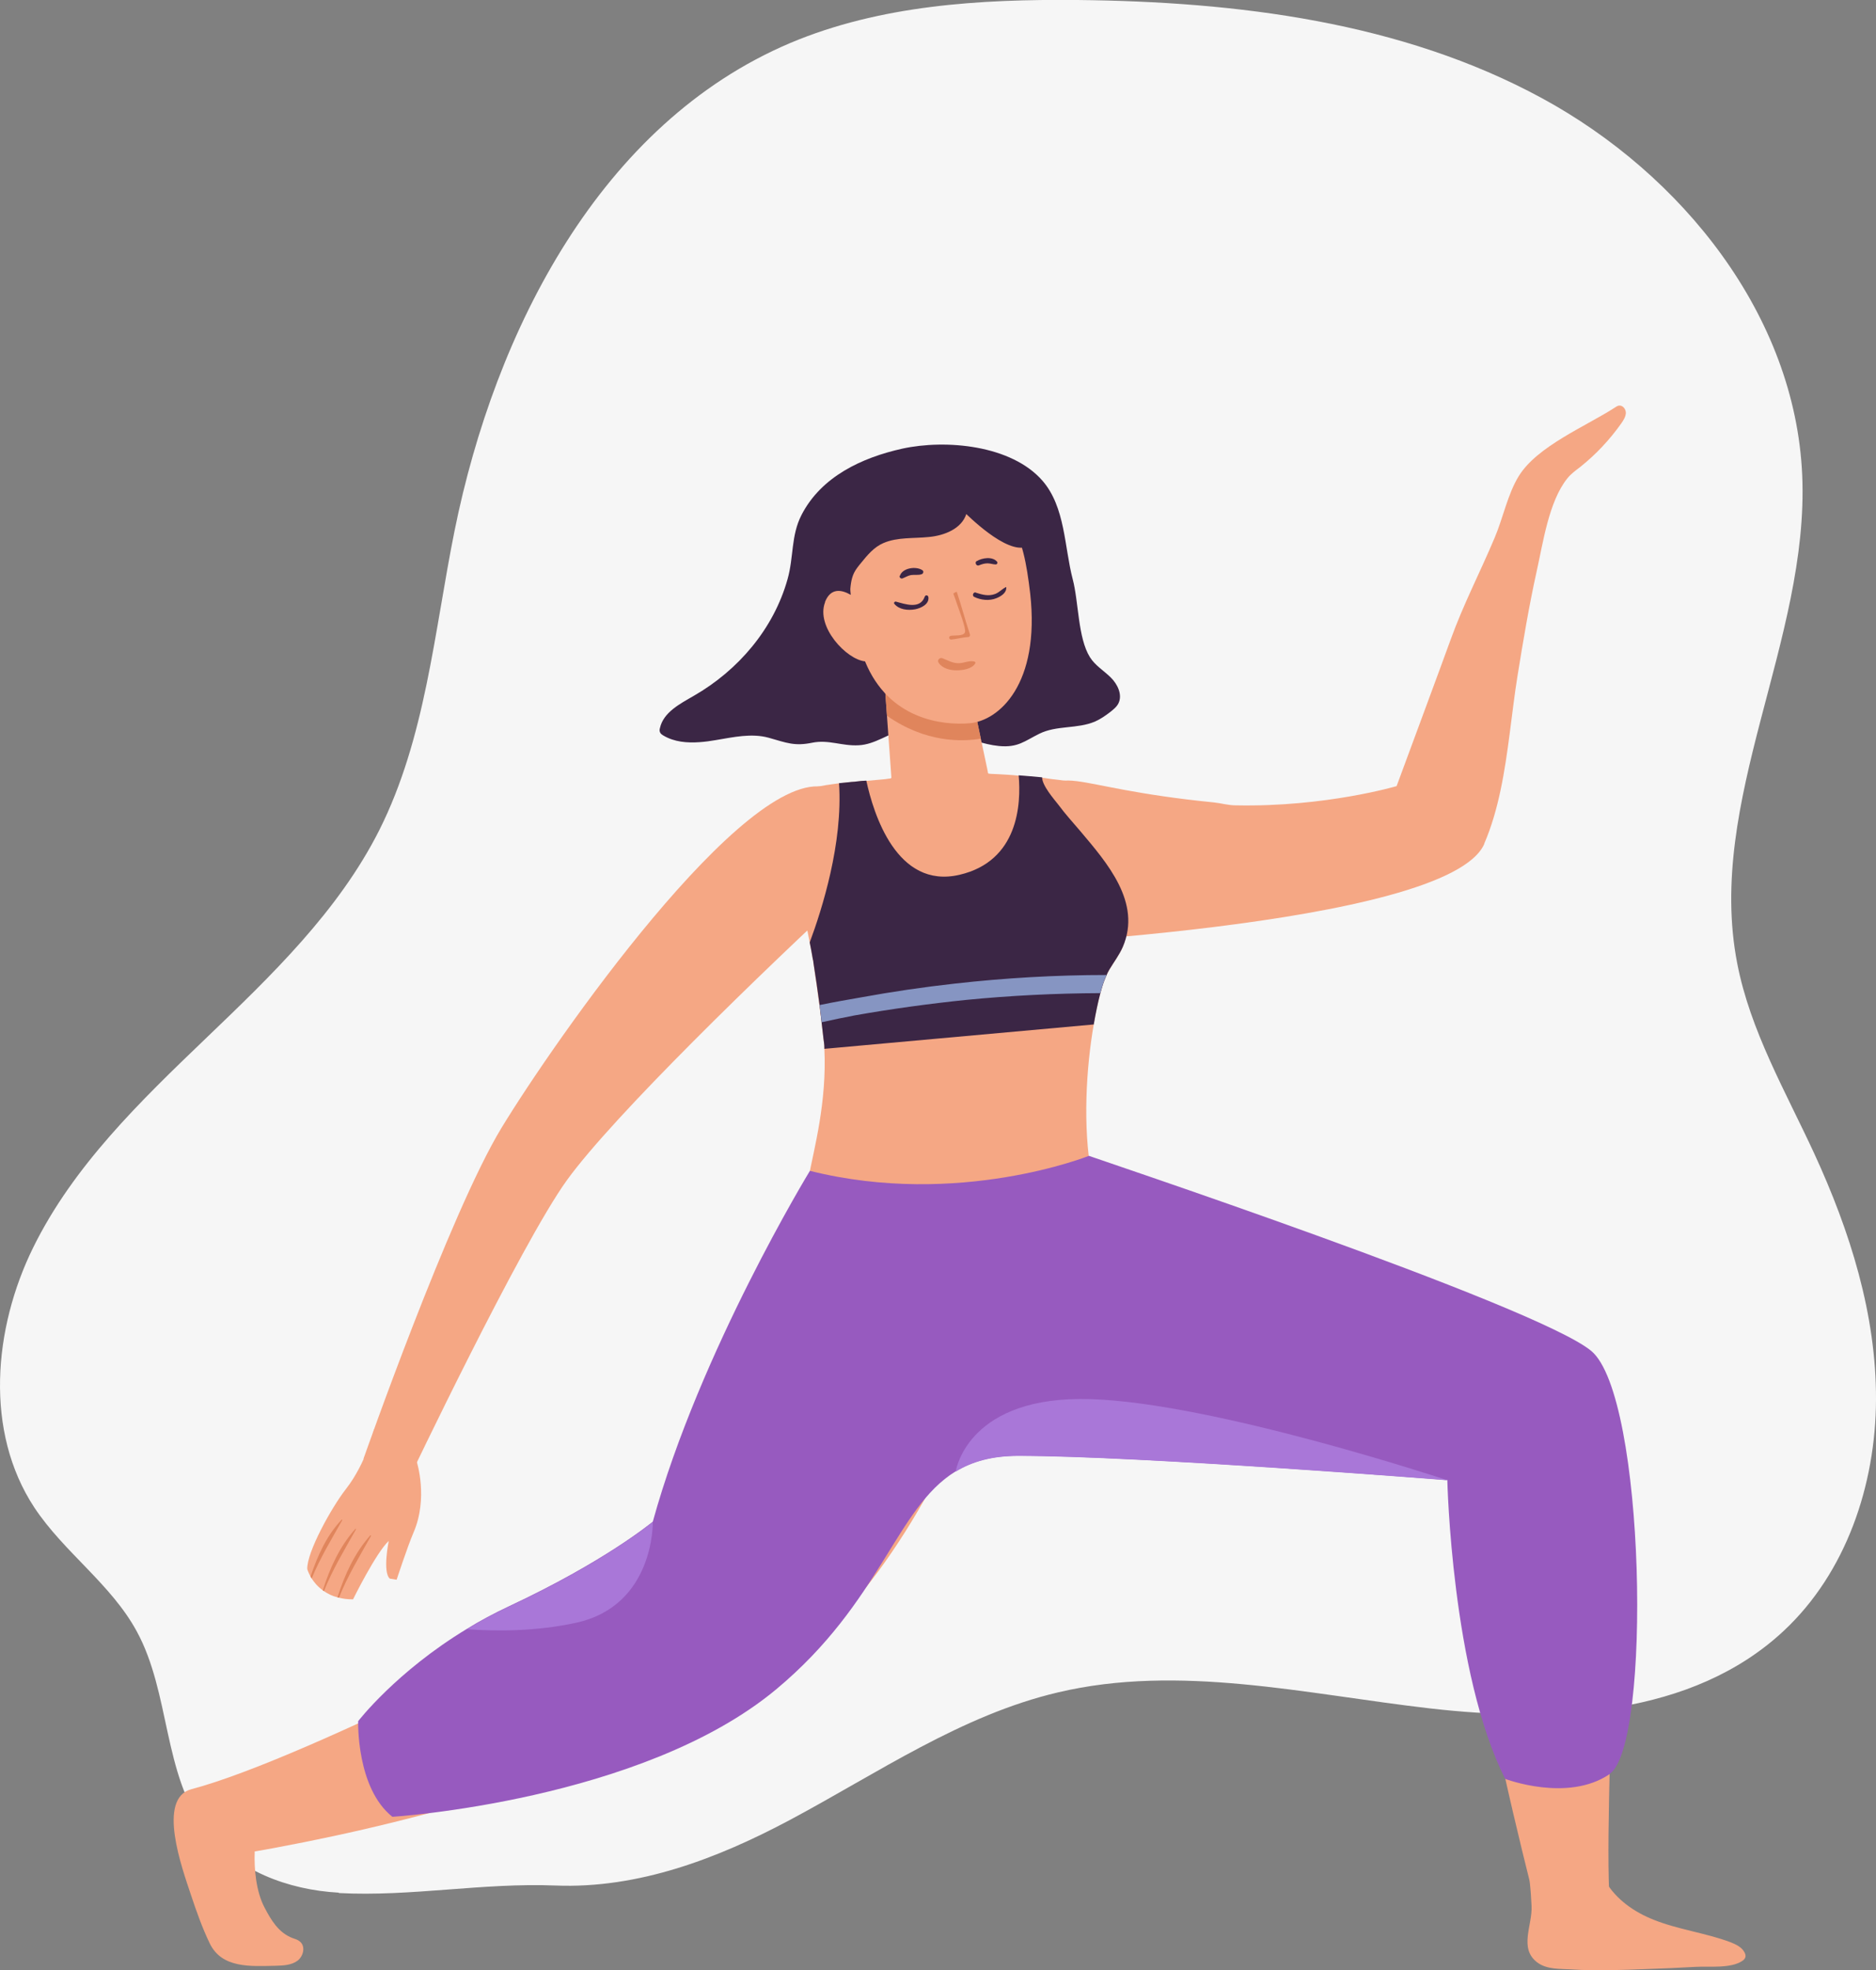 <svg xmlns="http://www.w3.org/2000/svg" viewBox="0 0 102.45 107.55"><rect x="0" y="0" width="102.45" height="107.55" fill="#808080" stroke="none"/><defs><style>.d{fill:#f6f6f6;}.e{fill:#f5a784;}.f{fill:#a977d8;}.g{fill:#e0855c;}.h{fill:#975abf;}.i{fill:#8695c2;}.j{fill:#3b2645;}</style></defs><g id="a"></g><g id="b"><g id="c"><g><path class="d" d="M18.5,103.31c-2.76-.15-5.61-1.21-7.28-3.42-2.33-3.06-1.91-7.46-3.75-10.84-1.4-2.58-3.98-4.32-5.6-6.77-2.72-4.14-2.24-9.76-.05-14.2,2.19-4.44,5.84-7.97,9.42-11.4,3.58-3.43,7.24-6.94,9.47-11.36,2.53-5.03,3-10.81,4.11-16.33,2.22-11,8-22.26,18.33-26.64C48.06,.28,53.52-.05,58.84,0c8.72,.09,17.68,1.19,25.35,5.35s13.85,11.87,14.23,20.59c.39,9.02-5.27,17.78-3.55,26.64,.71,3.68,2.64,6.99,4.21,10.39,1.95,4.23,3.39,8.78,3.37,13.44-.02,4.66-1.64,9.44-5.04,12.61-4.98,4.65-12.57,5.01-19.34,4.23-6.77-.78-13.67-2.44-20.3-.87-5.27,1.24-9.85,4.41-14.63,6.96-3.94,2.1-8.27,3.76-12.8,3.58-3.99-.16-7.89,.62-11.84,.41Z"></path><path class="j" d="M38.21,40.51c.29-.02,.59-.06,.87-.11,.96-.16,1.96-.39,2.9-.13,.99,.28,1.41,.47,2.38,.27,.9-.18,1.61,.19,2.53,.14,.9-.04,1.67-.67,2.55-.89,1.79-.45,3.39,.76,5.11,.93,1.04,.1,1.4-.27,2.21-.67,.95-.47,2.08-.25,3.05-.67,.29-.13,.55-.31,.8-.5,.18-.14,.37-.29,.47-.49,.23-.47-.05-1.05-.43-1.42-.38-.37-.85-.65-1.13-1.1-.66-1.06-.61-3.02-.94-4.26-.46-1.76-.4-3.93-1.65-5.37-1.7-1.95-5.28-2.27-7.66-1.75-2.2,.49-4.42,1.52-5.5,3.62-.58,1.13-.42,2.3-.76,3.5-.76,2.72-2.7,4.98-5.12,6.37-.76,.44-1.66,.9-1.85,1.76-.02,.07-.03,.15,0,.22,.03,.09,.11,.14,.19,.19,.59,.35,1.29,.41,1.98,.36Z"></path><path class="e" d="M61.32,51.68c-.19,.44-.49,.83-.74,1.25-.14,.25-.27,.56-.39,.94-.17,.56-.33,1.26-.46,2.05-.41,2.36-.61,5.55-.12,8.22-1.02,.4-3.65,1.29-6.86,1.39-4.14,.13-7.4-.33-8.6-1.23,.31-1.6,1.01-4.15,.87-7.05v-.07c0-.17-.03-.33-.05-.49-.15-1.4-.35-2.77-.55-4.15,0-.05-.01-.11-.03-.17-.05-.31-.11-.61-.17-.92-.13-.71-.29-1.41-.49-2.11-.42-1.55-1.05-3.27-.83-4.91,.11-.82,.72-1.21,1.46-1.42,.49-.13,.99-.19,1.44-.25,.17-.02,.34-.03,.5-.05,.11-.01,.21-.03,.32-.03,.03,0,.06,0,.09-.01,.21-.03,.41-.04,.58-.05,.03,0,.05,0,.07,0,.59-.06,1-.08,1.19-.12,.09,0,.13-.03,.13-.05l-.45-6.27s.73-.12,1.62-.13c1.32,0,2.97,.25,3.14,1.56l.92,4.34s.05,.26,.05,.26c.01,.02,.06,.02,.14,.03,.17,.01,.52,.02,.95,.05,.18,.01,.37,.03,.58,.05,.4,.03,.84,.06,1.28,.11,.17,.02,.33,.05,.48,.07,.29,.03,.58,.07,.87,.11,.84,.13,1.6,.37,1.82,1.22,.21,.79,.31,1.55,.46,2.32,.08,.41,.17,.83,.31,1.25,.04,.11,.07,.23,.12,.34,.48,1.27,.87,2.7,.34,3.94Z"></path><path class="e" d="M81.69,28.55v.07s0-.05,0-.07Zm-.63,17.49c.79-1.83,1.12-3.95,1.39-6.03,.14-1.06,.26-2.11,.42-3.1,.31-1.92,.63-3.83,1.05-5.73,.35-1.56,.66-3.79,1.66-5.05,.2-.26,.47-.45,.73-.65,.85-.68,1.6-1.48,2.23-2.37,.12-.17,.24-.36,.25-.57,0-.21-.17-.43-.38-.4-.08,.01-.15,.06-.21,.1-1.59,1.03-4.25,2.11-5.26,3.75-.6,.97-.86,2.29-1.31,3.35-.79,1.88-1.71,3.64-2.4,5.55-.44,1.22-2.42,6.56-2.96,8.02,0,0-3.89,1.15-8.78,1.05-.42,0-.81-.12-1.2-.16-4.23-.42-6.27-1.01-7.48-1.16-.71-.09-1.14-.02-1.57,.3-5.21,4.01-4.18,8.76-4.18,8.76,0,0,26.02-1.06,28-5.64Z"></path><path class="g" d="M48.23,36.16l.21,2.91c2.11,1.48,4.1,1.42,5.12,1.25l-.57-2.72c-.17-1.31-1.83-1.57-3.14-1.56-.9,0-1.62,.13-1.62,.13Z"></path><path class="e" d="M45.05,32.87c.31-.8,.91-.69,1.41-.4-.14-1.33-.1-2.45,.18-3.27,.91-2.57,6-3.61,8.58-.52,.59,.7,.85,2.09,1.04,3.72,.55,4.94-1.7,6.95-3.32,7.08-1.47,.12-4.4-.2-5.7-3.38-1.02-.1-2.7-1.9-2.18-3.23Z"></path><path class="g" d="M51.89,34.71c.21-.05,.72,.04,.81-.2,.07-.2-.37-1.33-.43-1.52-.07-.21-.14-.4-.21-.59,.02-.01,.04-.03,.06-.04,.04-.03,.09-.05,.13-.06,.26,.78,.47,1.59,.72,2.33,.02,.06-.02,.14-.09,.14-.32,.02-.62,.11-.94,.14-.11,0-.15-.16-.04-.19Z"></path><path class="j" d="M53.34,30.63c.29-.18,.86-.27,1.11,.03,.05,.06,0,.15-.07,.15-.15,0-.29-.06-.45-.06-.17,0-.32,.05-.47,.11-.14,.06-.25-.16-.12-.24Z"></path><path class="j" d="M49.14,31.44c.14-.45,.9-.55,1.24-.31,.08,.06,.04,.18-.04,.21-.18,.07-.39,.02-.59,.05-.17,.03-.3,.12-.46,.18-.08,.04-.19-.05-.16-.14Z"></path><path class="g" d="M51.47,35.93c.31,.12,.55,.28,.91,.27,.28-.01,.56-.16,.83-.09,.04,.01,.08,.06,.05,.1-.18,.31-.7,.38-1.02,.38-.35,0-.77-.1-.98-.41-.1-.15,.06-.31,.21-.25Z"></path><path class="j" d="M53.29,32.35c.35,.11,.69,.21,1.06,.07,.23-.09,.38-.28,.6-.38,.04,.31-.28,.51-.53,.61-.39,.16-.85,.11-1.22-.07-.13-.06-.05-.28,.09-.24Z"></path><path class="j" d="M48.93,32.84c.49,.13,1.32,.44,1.57-.27,.04-.11,.18-.09,.2,.02,.06,.39-.41,.61-.73,.67-.39,.07-.87,.02-1.13-.3-.05-.06,.03-.14,.09-.12Z"></path><path class="j" d="M46.18,26.69c.54-.45,1.12-.87,1.78-1.11,1.08-.4,2.28-.29,3.43-.19,1.22,.1,2.47,.21,3.54,.8,.97,.53,2.34,2.2,1.5,3.37-.82,1.13-3.02-.89-3.66-1.5-.26,.8-1.19,1.17-2.03,1.25-.84,.09-1.72,0-2.49,.33-.52,.22-.88,.66-1.23,1.09-.14,.17-.28,.34-.38,.54-.17,.35-.2,.76-.22,1.15-.15-.22-.46-.27-.73-.28s-.56-.01-.77-.18c-.15-.12-.22-.32-.28-.5-.21-.64-.06-1.45-.05-2.12,0-1.2,.69-1.88,1.59-2.63Z"></path><path class="e" d="M20.42,78.05s-.42,1.81-1.53,3.23c-.78,1-2.14,3.44-2.11,4.37,0,0,.05,.17,.18,.41,.02,.03,.04,.07,.06,.1,.13,.2,.32,.44,.6,.64,.02,.02,.04,.03,.07,.05,.2,.14,.45,.27,.74,.34,.02,0,.05,.01,.08,.02,.23,.06,.48,.09,.77,.09,0,0,1.25-2.54,1.95-3.19,0,0-.35,1.71,.06,2.06l.37,.06s.59-1.8,.92-2.57c.82-1.89,.18-3.87,.18-3.87,0,0-1.11-2.57-2.35-1.75Z"></path><path class="g" d="M18.43,87.19l.08,.02c.47-1.18,1.12-2.25,1.75-3.37,.01-.02-.02-.05-.04-.03-.86,.97-1.4,2.15-1.79,3.38Z"></path><path class="g" d="M17.62,86.8s.04,.03,.07,.05c.47-1.18,1.12-2.25,1.75-3.37,.01-.02-.02-.05-.03-.03-.86,.96-1.39,2.13-1.78,3.35Z"></path><path class="g" d="M16.96,86.06s.04,.07,.06,.1c.46-1.11,1.07-2.12,1.67-3.18,.01-.02-.02-.05-.03-.03-.83,.87-1.32,1.98-1.7,3.1Z"></path><path class="e" d="M45.11,42.98s5.79,1.49,1.72,5.25c-5.24,4.83-13.34,12.69-15.87,16.19-2.53,3.5-8.64,16.33-8.64,16.33l-2.47-1.12s4.7-13.4,7.54-18.07,13.3-19.68,17.72-18.58Z"></path><path class="e" d="M51.87,75.63c12.52,2.82,28.12,4.46,28.12,4.46-.37,1.67-.06,4.88,.52,8.42,1.15,7.1,3.38,15.55,3.38,15.55,2.29,.69,3.99-.72,3.99-.72-.33-7.26,1.5-27.08-1.99-29.37-5.81-3.82-26.79-10.09-30.32-10.36-2.43-.18-4.81,.24-5.86,2.19-.44,.82-.66,1.92-.53,3.35,.01,.18,.03,.35,.06,.53,.72,4.77-3.12,4.66,2.64,5.96Z"></path><path class="e" d="M56.7,65.12c.04,.19-4.36,21.46-16.46,27.56-7.89,3.98-16.59,6.58-25.26,8.19-.36,.07-.72,.13-1.07,.19-.04,.97,.08,2.19,.53,3.05,.36,.69,.77,1.39,1.54,1.68,.14,.05,.29,.09,.4,.19,.32,.26,.19,.81-.14,1.05-.33,.24-.77,.26-1.18,.27-1.38,.03-2.95,.15-3.61-1.23-.41-.85-.73-1.76-1.03-2.66-.47-1.42-1.87-5.25,.04-5.75,6.41-1.69,22.63-10.22,25.35-11.77,2.46-1.4,4.95-16.02,8.97-20.5,4.02-4.48,11.22-3.42,11.92-.27Z"></path><path class="e" d="M83.54,102.72c.05,.44,.08,.88,.1,1.32,.05,1.05-.7,2.3,.3,3.07,.54,.41,1.27,.35,1.89,.39,1.36,.09,2.73,.03,4.09-.02,.89-.03,1.79-.07,2.68-.12,.74-.04,1.91,.1,2.54-.32,.08-.05,.16-.12,.18-.22,.02-.09-.01-.17-.05-.25-.16-.3-.48-.44-.78-.56-1.37-.51-2.83-.68-4.18-1.22-1.04-.41-2.06-1.1-2.65-2.13-.42-.74-.46-1.56-1.28-1.95-1.3-.62-3.01,.37-2.83,2Z"></path><path class="h" d="M87.9,96.84c-2.29,1.56-5.7,.26-5.7,.26-2.93-5.78-3.16-16.31-3.16-16.31,0,0-16.78-1.33-23.43-1.33-1.44,0-2.53,.31-3.43,.86-3.26,2-4.05,7.11-9.79,11.89-7.33,6.1-20.96,6.96-20.96,6.96-1.98-1.57-1.87-5.22-1.87-5.22,0,0,2.07-2.7,5.94-5.04,.71-.44,1.48-.85,2.31-1.24,5.19-2.43,7.68-4.49,7.84-4.61,2.57-9.31,8.58-19.15,8.58-19.15,8.12,2.03,15.24-.82,15.24-.82-.52-.15,24.42,8.15,27.43,10.65,2.97,2.47,3.3,21.52,1.01,23.08Z"></path><path class="f" d="M79.05,80.8s-16.78-1.33-23.43-1.33c-1.44,0-2.53,.31-3.43,.86,.03-.19,.75-4.17,7.37-3.96,6.79,.21,19.49,4.43,19.49,4.43Z"></path><path class="f" d="M31.45,88.58c-2.16,.47-4.34,.47-5.95,.35,.71-.44,1.48-.85,2.31-1.24,5.19-2.43,7.68-4.49,7.84-4.61,0,0,.1,4.57-4.2,5.5Z"></path><path class="j" d="M61.32,51.68c-.19,.44-.49,.83-.74,1.25-.05,.09-.11,.19-.15,.31-.09,.19-.17,.39-.24,.63-.03,.11-.07,.23-.1,.35-.13,.49-.25,1.07-.36,1.7l-14.71,1.33v-.07c0-.17-.03-.33-.05-.49-.03-.29-.17-1.5-.21-1.82-.1-.78-.22-1.56-.34-2.34,0-.05-.01-.11-.03-.17-.05-.31-.11-.61-.17-.92,.67-1.8,1.82-5.42,1.6-8.69,.17-.02,.34-.03,.5-.05,.11-.01,.21-.03,.32-.03,.03,0,.06,0,.09-.01,.21-.03,.41-.04,.58-.05,.39,1.8,1.66,5.94,5.09,5.14,3.22-.75,3.37-3.86,3.23-5.43,.4,.03,.84,.07,1.28,.11,0,.45,.65,1.19,.9,1.51,.37,.5,.79,.96,1.19,1.43,1.45,1.72,3.36,3.89,2.32,6.31Z"></path><path class="i" d="M60.43,53.23c-.09,.19-.17,.39-.24,.63-.03,.11-.07,.23-.1,.35-2.44,.01-4.89,.13-7.33,.37-2.04,.21-4.08,.49-6.11,.85-.59,.11-1.19,.24-1.78,.37-.03-.31-.07-.63-.11-.94,.77-.16,1.53-.29,2.27-.42,1.7-.31,3.4-.56,5.11-.75,2.75-.31,5.52-.47,8.3-.47Z"></path></g></g></g></svg>